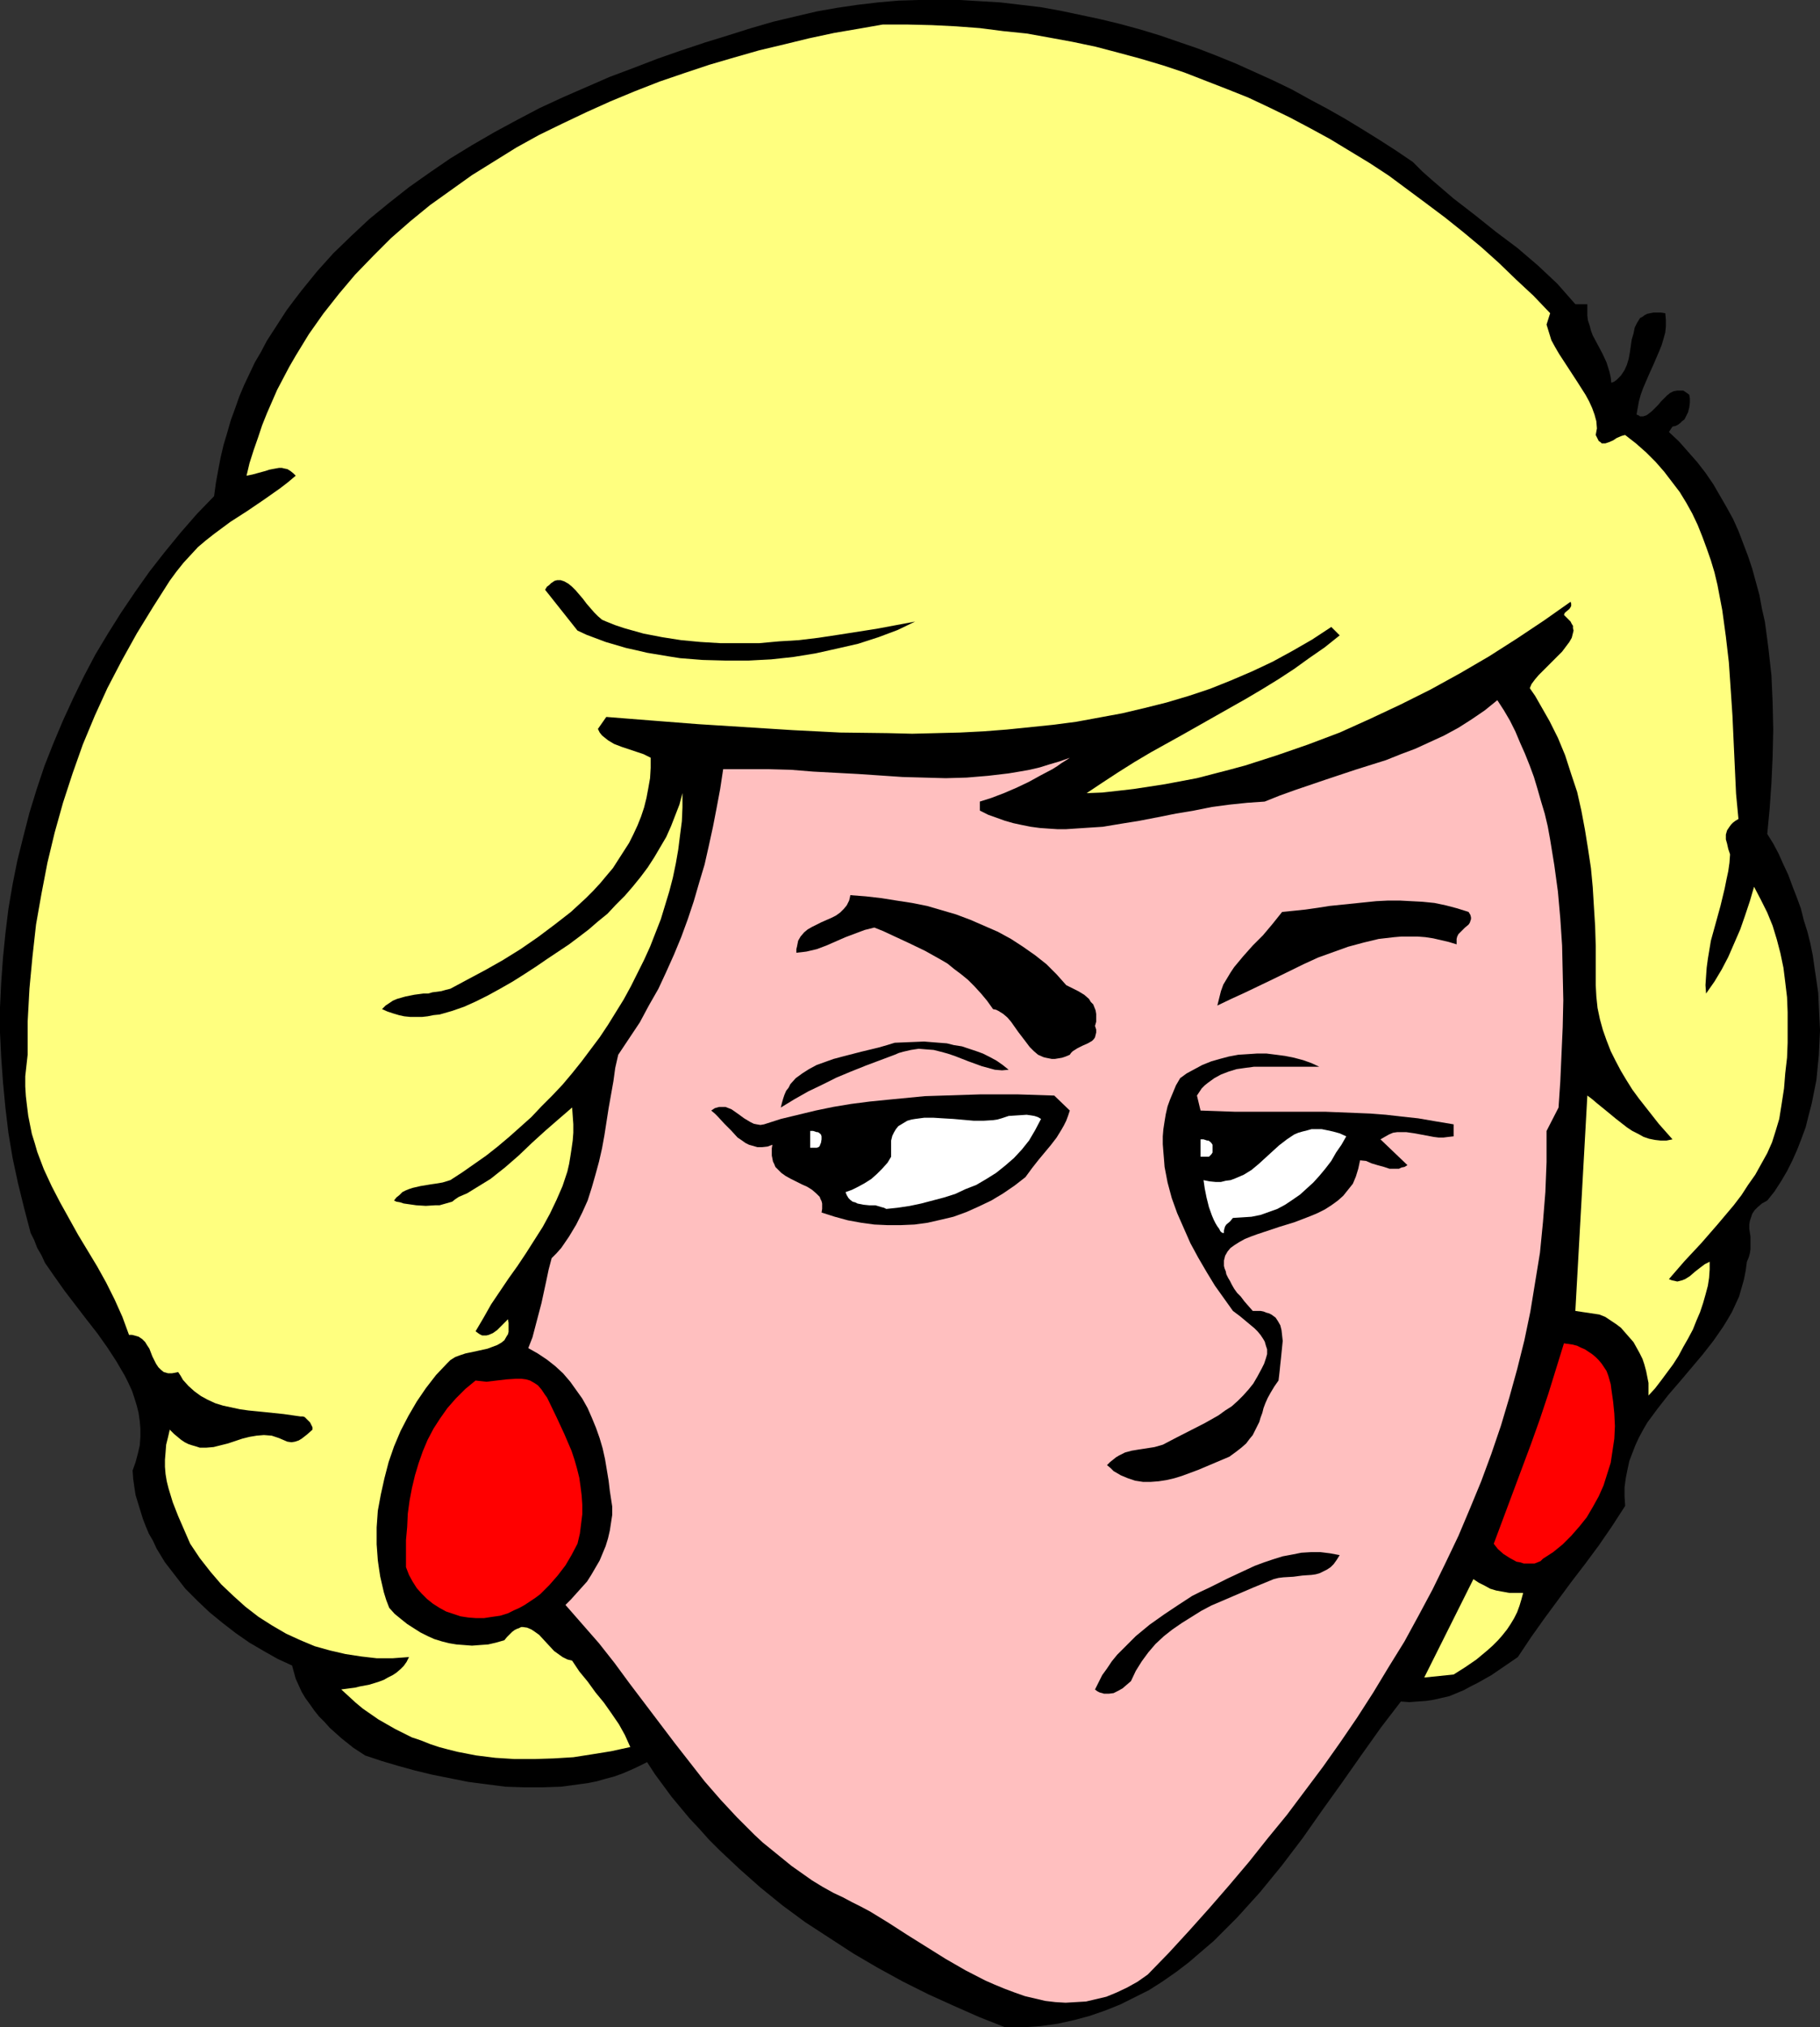 <?xml version="1.0" encoding="UTF-8" standalone="no"?>
<svg
   version="1.0"
   width="129.766mm"
   height="144.477mm"
   id="svg17"
   sodipodi:docname="Blondy 06.wmf"
   xmlns:inkscape="http://www.inkscape.org/namespaces/inkscape"
   xmlns:sodipodi="http://sodipodi.sourceforge.net/DTD/sodipodi-0.dtd"
   xmlns="http://www.w3.org/2000/svg"
   xmlns:svg="http://www.w3.org/2000/svg">
  <rect width="100%" height="100%" fill="#333333" stroke="none"/>
  <sodipodi:namedview
     id="namedview17"
     pagecolor="#ffffff"
     bordercolor="#000000"
     borderopacity="0.25"
     inkscape:showpageshadow="2"
     inkscape:pageopacity="0.0"
     inkscape:pagecheckerboard="0"
     inkscape:deskcolor="#d1d1d1"
     inkscape:document-units="mm" />
  <defs
     id="defs1">
    <pattern
       id="WMFhbasepattern"
       patternUnits="userSpaceOnUse"
       width="6"
       height="6"
       x="0"
       y="0" />
  </defs>
  <path
     style="fill:#000000;fill-opacity:1;fill-rule:evenodd;stroke:none"
     d="m 424.523,81.933 h 3.232 v 1.616 1.454 l 0.162,1.293 0.485,1.454 0.323,1.293 0.485,1.293 1.293,2.424 1.293,2.424 1.131,2.424 0.808,2.586 0.323,1.454 0.162,1.454 0.808,-0.323 0.646,-0.485 0.646,-0.646 0.485,-0.485 0.97,-1.454 0.646,-1.454 0.485,-1.616 0.323,-1.778 0.485,-3.394 0.485,-1.616 0.323,-1.616 0.646,-1.293 0.808,-1.293 0.646,-0.323 0.646,-0.485 0.646,-0.323 0.808,-0.162 0.808,-0.162 h 2.101 l 1.131,0.162 0.162,1.778 v 1.778 l -0.162,1.616 -0.485,1.778 -0.485,1.616 -0.646,1.616 -1.454,3.394 -1.454,3.232 -1.454,3.394 -0.646,1.778 -0.485,1.778 -0.323,1.778 -0.323,1.778 0.485,0.162 0.485,0.323 h 0.808 l 0.97,-0.323 0.646,-0.485 0.808,-0.646 0.808,-0.808 0.808,-0.808 0.808,-0.97 1.616,-1.616 0.808,-0.646 0.97,-0.485 0.97,-0.162 h 0.97 0.646 l 0.485,0.323 0.485,0.323 0.646,0.485 0.162,0.97 v 1.131 l -0.162,1.293 -0.323,1.293 -0.646,1.293 -0.323,0.646 -0.646,0.485 -0.485,0.485 -0.646,0.485 -0.646,0.323 -0.808,0.162 -0.97,1.454 2.747,2.586 2.424,2.747 2.424,2.747 2.262,2.909 2.101,3.07 1.778,3.07 1.778,3.07 1.778,3.232 1.454,3.232 1.293,3.394 1.293,3.394 1.131,3.394 0.97,3.555 0.97,3.555 0.646,3.555 0.808,3.555 0.485,3.555 0.485,3.717 0.808,7.272 0.323,7.272 0.162,7.272 -0.162,7.272 -0.323,7.111 -0.485,6.949 -0.646,6.787 1.616,2.586 1.454,2.747 1.293,2.909 1.293,2.747 1.131,3.07 1.131,2.909 1.131,3.07 0.808,3.232 0.97,3.07 0.808,3.232 0.646,3.232 0.485,3.394 0.485,3.232 0.485,3.394 0.162,3.394 0.162,3.394 0.162,3.232 -0.162,3.394 -0.162,3.394 -0.323,3.232 -0.323,3.394 -0.646,3.232 -0.646,3.232 -0.808,3.07 -0.808,3.232 -1.131,3.07 -1.131,2.909 -1.293,2.909 -1.454,2.909 -1.616,2.747 -1.778,2.747 -1.939,2.424 -1.454,0.808 -1.131,0.97 -0.808,0.808 -0.646,0.97 -0.323,0.97 -0.323,0.97 -0.162,0.97 v 1.131 l 0.323,2.101 v 2.262 1.131 l -0.162,1.131 -0.323,1.131 -0.485,1.131 -0.323,2.424 -0.485,2.424 -0.646,2.262 -0.646,2.262 -0.97,2.101 -0.97,2.101 -1.131,1.939 -1.293,2.101 -2.586,3.717 -2.909,3.717 -6.141,7.272 -3.07,3.555 -2.909,3.717 -2.747,3.717 -1.131,1.939 -1.131,2.101 -0.97,2.101 -0.808,2.101 -0.808,2.101 -0.485,2.262 -0.485,2.424 -0.323,2.424 v 2.424 l 0.162,2.586 -1.778,2.747 -1.778,2.747 -3.555,5.171 -3.717,5.01 -3.717,4.848 -7.272,9.858 -3.555,5.01 -3.555,5.333 -3.555,2.424 -3.555,2.424 -3.717,2.101 -1.939,0.97 -1.778,0.97 -1.939,0.808 -1.939,0.808 -2.101,0.485 -2.101,0.485 -2.101,0.323 -2.262,0.162 -2.262,0.162 -2.262,-0.162 -5.333,6.949 -5.171,7.272 -5.333,7.595 -5.333,7.434 -5.333,7.595 -5.656,7.434 -2.909,3.555 -2.909,3.555 -3.07,3.394 -3.07,3.394 -3.07,3.07 -3.232,3.232 -3.394,2.909 -3.394,2.909 -3.394,2.586 -3.717,2.586 -3.555,2.262 -3.878,1.939 -3.878,1.939 -4.04,1.616 -4.202,1.454 -4.202,1.131 -4.363,0.97 -4.686,0.646 -4.686,0.323 h -4.848 l -6.949,-2.747 -6.949,-3.07 -6.787,-3.07 -6.787,-3.394 -6.787,-3.717 -6.626,-3.878 -6.464,-4.202 -6.464,-4.202 -6.141,-4.525 -5.979,-4.848 -5.656,-5.01 -5.494,-5.171 -2.747,-2.747 -2.586,-2.909 -2.586,-2.747 -2.424,-2.909 -2.424,-2.909 -2.262,-3.07 -2.262,-3.07 -2.101,-3.232 -2.262,1.131 -2.101,0.97 -2.262,0.97 -2.262,0.808 -2.424,0.646 -2.262,0.646 -2.424,0.485 -2.424,0.323 -4.848,0.646 -4.848,0.162 h -5.01 l -5.01,-0.162 -5.01,-0.646 -5.01,-0.646 -4.848,-0.97 -4.848,-0.97 -4.686,-1.131 -4.686,-1.293 -4.363,-1.293 -4.363,-1.454 -3.232,-2.101 -3.232,-2.586 -3.07,-2.747 -1.454,-1.616 -1.454,-1.454 -1.293,-1.616 -1.131,-1.616 -1.293,-1.778 -0.97,-1.616 -0.808,-1.778 -0.808,-1.778 -0.485,-1.778 -0.485,-1.778 -3.878,-1.778 -3.717,-2.101 -3.878,-2.262 -3.717,-2.586 -3.555,-2.747 -3.555,-2.909 -3.232,-3.07 -3.232,-3.232 -2.747,-3.555 -2.747,-3.555 -2.262,-3.717 -0.97,-2.101 -1.131,-1.939 -0.808,-1.939 -0.808,-2.101 -0.646,-2.101 -0.646,-2.101 -0.646,-2.101 -0.323,-2.101 -0.323,-2.262 -0.162,-2.262 0.808,-2.262 0.646,-2.424 0.485,-2.101 0.162,-2.262 v -2.262 l -0.162,-1.939 -0.323,-2.262 -0.485,-1.939 -0.646,-2.101 -0.646,-1.939 -0.97,-2.101 -0.97,-1.939 -1.131,-1.939 -1.131,-1.939 -2.424,-3.717 -2.747,-3.878 -2.909,-3.717 -5.818,-7.595 -2.747,-3.878 -2.586,-3.717 -0.97,-2.101 -1.131,-1.939 -0.808,-2.101 -0.97,-1.939 -1.778,-6.787 L 4.848,318.681 3.394,311.894 2.262,305.106 1.454,298.319 0.808,291.532 0.323,284.744 0,278.119 v -6.787 l 0.323,-6.626 0.485,-6.787 0.646,-6.464 0.808,-6.626 1.131,-6.626 1.293,-6.464 1.616,-6.464 1.616,-6.303 1.939,-6.303 2.101,-6.303 2.424,-6.141 2.586,-6.141 2.747,-5.979 2.909,-5.979 3.07,-5.818 3.394,-5.656 3.555,-5.656 3.717,-5.495 3.878,-5.495 4.04,-5.171 4.363,-5.333 4.363,-5.01 4.686,-4.848 0.485,-3.555 0.646,-3.555 0.646,-3.394 0.808,-3.394 0.97,-3.232 0.97,-3.394 1.131,-3.07 1.131,-3.232 1.293,-3.07 1.454,-3.07 1.454,-3.07 1.616,-2.747 1.616,-3.07 1.778,-2.747 1.778,-2.747 1.778,-2.747 1.939,-2.586 2.101,-2.747 4.202,-5.171 4.363,-4.848 4.848,-4.686 4.848,-4.525 5.333,-4.363 5.333,-4.202 5.494,-3.878 5.656,-3.878 5.818,-3.555 6.141,-3.555 5.979,-3.232 6.141,-3.232 6.302,-2.909 6.302,-2.747 6.302,-2.747 6.464,-2.424 6.302,-2.424 6.464,-2.262 6.302,-2.101 6.302,-1.939 6.141,-1.939 6.141,-1.778 6.141,-1.454 5.494,-1.293 5.494,-0.97 5.494,-0.808 5.494,-0.646 5.494,-0.485 L 247.571,0 h 5.494 5.656 l 5.333,0.323 5.494,0.323 5.494,0.646 5.494,0.646 5.333,0.97 5.333,1.131 5.333,1.131 5.333,1.293 5.333,1.454 5.333,1.616 5.171,1.778 5.171,1.778 5.01,1.939 5.171,2.101 5.01,2.262 5.01,2.262 5.01,2.424 4.686,2.586 4.848,2.586 4.848,2.747 4.525,2.747 4.686,2.909 4.525,2.909 4.525,3.07 2.586,2.586 2.747,2.424 5.656,4.848 5.656,4.363 5.656,4.525 5.818,4.363 5.494,4.686 2.586,2.424 2.747,2.586 2.424,2.747 z"
     id="path1" />
  <path
     style="fill:#ffff7f;fill-opacity:1;fill-rule:evenodd;stroke:none"
     d="m 417.736,84.357 -0.97,3.07 0.646,2.101 0.646,2.101 0.97,1.778 1.131,1.939 2.424,3.717 2.424,3.717 2.262,3.555 0.97,1.778 0.808,1.778 0.646,1.778 0.485,1.778 0.162,1.939 -0.323,1.778 0.485,0.97 0.323,0.646 0.485,0.323 0.323,0.323 h 0.485 0.485 l 0.97,-0.323 1.131,-0.485 0.485,-0.323 0.485,-0.323 1.131,-0.485 0.485,-0.162 0.646,-0.162 2.909,2.262 2.747,2.424 2.586,2.586 2.262,2.586 2.101,2.747 2.101,2.747 1.778,2.909 1.616,2.909 1.454,3.07 1.293,3.232 1.131,3.07 1.131,3.232 0.97,3.232 0.808,3.394 0.646,3.394 0.646,3.394 0.97,7.111 0.808,6.949 0.485,7.111 0.485,7.272 0.323,7.111 0.323,6.949 0.323,6.949 0.646,6.787 -0.808,0.485 -0.646,0.485 -0.485,0.485 -0.485,0.646 -0.323,0.485 -0.323,0.485 -0.323,1.131 v 1.293 l 0.323,1.131 0.323,1.454 0.485,1.454 -0.162,2.262 -0.323,2.262 -0.485,2.262 -0.485,2.424 -1.131,4.686 -1.293,4.686 -1.293,4.686 -0.808,4.848 -0.323,2.424 -0.162,2.262 -0.162,2.424 0.162,2.262 2.262,-3.232 1.939,-3.232 1.778,-3.394 1.616,-3.717 1.616,-3.717 1.293,-3.717 1.293,-3.878 1.131,-3.878 1.778,3.394 1.778,3.555 1.454,3.555 1.131,3.717 0.97,3.717 0.808,3.878 0.485,3.878 0.485,4.04 0.162,4.04 v 4.04 4.202 l -0.162,4.04 -0.485,4.202 -0.323,4.04 -0.646,4.202 -0.646,4.04 -0.97,3.232 -0.97,3.07 -1.293,2.909 -1.616,2.909 -1.616,2.909 -1.939,2.747 -1.778,2.747 -2.101,2.747 -4.363,5.171 -4.363,5.01 -4.525,4.848 -4.202,4.848 0.808,0.323 0.808,0.162 0.646,0.162 0.646,-0.162 0.646,-0.162 0.808,-0.323 1.293,-0.808 1.293,-1.131 1.454,-1.131 1.293,-0.97 1.293,-0.646 v 2.101 l -0.162,2.262 -0.323,2.101 -0.646,2.424 -0.646,2.262 -0.808,2.424 -0.97,2.262 -0.97,2.424 -1.293,2.424 -1.293,2.262 -1.293,2.424 -1.454,2.262 -3.232,4.363 -1.616,2.101 -1.778,1.939 v -1.616 -1.778 l -0.323,-1.616 -0.323,-1.616 -0.485,-1.778 -0.485,-1.454 -0.808,-1.616 -0.808,-1.454 -0.808,-1.454 -1.131,-1.293 -1.131,-1.293 -1.131,-1.293 -1.293,-0.97 -1.454,-0.97 -1.454,-0.97 -1.616,-0.646 -6.464,-0.97 3.232,-58.015 1.293,0.97 1.131,0.97 2.586,2.101 2.747,2.262 2.909,2.262 1.454,0.97 1.616,0.808 1.454,0.808 1.454,0.485 1.616,0.323 1.454,0.162 h 1.616 l 1.616,-0.323 -3.717,-4.202 -3.555,-4.525 -1.778,-2.262 -1.778,-2.424 -1.616,-2.586 -1.454,-2.424 -1.454,-2.747 -1.293,-2.586 -1.131,-2.909 -0.97,-2.747 -0.808,-2.909 -0.646,-3.07 -0.323,-3.07 -0.162,-3.07 v -10.504 l -0.162,-5.333 -0.323,-5.171 -0.323,-5.333 -0.485,-5.171 -0.808,-5.333 -0.808,-5.01 -0.97,-5.171 -1.131,-5.01 -1.616,-4.848 -1.616,-5.01 -1.939,-4.686 -2.262,-4.525 -2.586,-4.525 -1.293,-2.262 -1.454,-2.101 0.485,-1.131 0.97,-1.293 0.97,-1.131 1.131,-1.131 2.586,-2.586 2.586,-2.586 0.97,-1.293 0.97,-1.293 0.646,-1.131 0.323,-1.293 0.162,-0.646 -0.162,-0.646 v -0.646 l -0.323,-0.485 -0.323,-0.646 -0.485,-0.485 -0.646,-0.646 -0.646,-0.646 0.162,-0.485 0.323,-0.323 0.97,-0.808 0.323,-0.485 0.162,-0.323 v -0.646 l -0.162,-0.485 -7.11,5.01 -7.272,4.848 -7.595,4.848 -7.757,4.525 -7.918,4.363 -8.08,4.04 -8.242,3.878 -8.242,3.717 -8.565,3.232 -8.403,2.909 -8.565,2.747 -4.202,1.131 -4.363,1.131 -4.363,1.131 -8.565,1.616 -4.202,0.646 -4.202,0.646 -4.202,0.485 -4.363,0.485 -4.202,0.162 4.363,-2.909 4.202,-2.747 4.363,-2.747 4.363,-2.586 8.726,-4.848 8.565,-4.848 8.565,-4.848 4.363,-2.586 4.202,-2.586 4.202,-2.747 4.04,-2.909 4.202,-2.909 4.04,-3.232 -2.262,-2.262 -5.171,3.394 -5.333,3.07 -5.333,2.909 -5.494,2.586 -5.656,2.424 -5.656,2.262 -5.818,1.939 -5.979,1.778 -5.818,1.454 -6.141,1.454 -6.141,1.131 -6.141,1.131 -6.141,0.808 -6.302,0.646 -6.302,0.646 -6.302,0.485 -6.302,0.323 -6.464,0.162 -6.464,0.162 -6.464,-0.162 -12.928,-0.162 -12.766,-0.646 -12.766,-0.808 -12.766,-0.808 -12.443,-0.97 -12.282,-0.97 -2.262,3.232 0.485,0.97 0.646,0.808 0.808,0.646 0.808,0.646 1.616,0.97 2.101,0.808 1.939,0.646 1.939,0.646 1.939,0.646 1.939,0.97 v 2.747 l -0.162,2.747 -0.485,2.747 -0.485,2.586 -0.646,2.586 -0.808,2.424 -0.97,2.424 -1.131,2.424 -1.131,2.262 -1.454,2.262 -1.454,2.262 -1.454,2.262 -1.778,2.101 -1.616,1.939 -1.939,2.101 -1.939,1.939 -4.04,3.717 -4.363,3.394 -4.525,3.394 -4.686,3.232 -4.686,2.909 -4.848,2.747 -4.848,2.586 -4.525,2.424 -1.293,0.323 -1.131,0.323 -2.424,0.323 -1.131,0.323 h -1.293 l -2.424,0.323 -2.424,0.485 -1.131,0.323 -1.131,0.323 -1.131,0.485 -0.97,0.646 -0.97,0.646 -0.97,0.97 1.454,0.646 1.454,0.485 1.616,0.485 1.454,0.323 1.616,0.162 h 1.616 1.616 l 1.454,-0.162 1.616,-0.323 1.616,-0.162 3.394,-0.97 3.232,-1.131 3.232,-1.454 3.232,-1.616 3.232,-1.778 3.394,-1.939 3.07,-1.939 3.232,-2.101 3.07,-2.101 2.909,-1.939 2.909,-1.939 2.586,-1.939 2.747,-2.101 2.424,-2.101 2.586,-2.101 2.262,-2.424 2.424,-2.424 2.101,-2.424 2.101,-2.586 1.939,-2.586 1.778,-2.747 1.616,-2.747 1.616,-2.747 1.293,-2.909 1.131,-2.909 1.131,-2.909 0.808,-3.07 v 3.878 l -0.162,3.717 -0.485,3.717 -0.485,3.878 -0.646,3.717 -0.808,3.878 -0.97,3.717 -1.131,3.717 -1.131,3.717 -1.454,3.717 -1.454,3.717 -1.616,3.555 -1.778,3.555 -1.778,3.555 -1.939,3.555 -2.101,3.394 -2.101,3.394 -2.262,3.394 -2.424,3.232 -2.424,3.232 -2.586,3.232 -2.586,3.07 -2.747,2.909 -2.909,2.909 -2.747,2.909 -3.07,2.747 -2.909,2.586 -3.07,2.586 -3.07,2.424 -3.232,2.262 -3.232,2.262 -3.232,2.101 -2.101,0.646 -1.939,0.323 -1.131,0.162 -0.97,0.162 -1.939,0.323 -2.101,0.485 -0.97,0.323 -0.808,0.323 -0.97,0.485 -0.808,0.808 -0.808,0.646 -0.646,0.808 0.646,0.323 0.97,0.162 0.97,0.323 1.131,0.162 2.262,0.323 2.586,0.162 2.586,-0.162 h 1.131 l 1.131,-0.323 1.131,-0.323 1.131,-0.323 0.808,-0.646 0.97,-0.646 2.262,-0.97 2.101,-1.293 2.101,-1.293 2.101,-1.293 3.878,-3.07 3.717,-3.232 3.555,-3.394 3.555,-3.232 3.717,-3.232 3.555,-3.07 0.162,2.262 0.162,2.262 v 2.262 l -0.162,2.101 -0.323,2.262 -0.323,2.101 -0.323,1.939 -0.485,2.101 -1.293,3.878 -1.616,3.717 -1.778,3.717 -1.939,3.555 -2.262,3.555 -2.262,3.555 -2.262,3.394 -2.424,3.394 -4.686,6.949 -2.101,3.717 -2.101,3.555 0.646,0.485 0.485,0.323 0.646,0.323 h 0.646 0.485 l 0.646,-0.162 1.131,-0.485 1.131,-0.808 0.97,-0.97 0.97,-0.97 0.97,-0.97 0.162,0.97 v 0.808 0.808 0.808 l -0.162,0.646 -0.323,0.485 -0.646,1.131 -0.808,0.646 -1.131,0.646 -1.293,0.485 -1.293,0.485 -2.909,0.646 -3.07,0.646 -1.454,0.485 -1.293,0.485 -1.293,0.808 -0.97,0.97 -2.909,3.07 -2.747,3.555 -2.424,3.555 -2.262,3.878 -2.101,4.04 -1.778,4.202 -1.454,4.202 -1.131,4.363 -0.97,4.363 -0.808,4.363 -0.323,4.525 v 4.525 l 0.323,4.363 0.323,2.262 0.323,2.101 0.485,2.101 0.485,2.101 0.646,2.101 0.808,2.101 1.454,1.616 1.778,1.454 1.616,1.293 1.778,1.131 1.778,1.131 1.939,0.97 1.778,0.808 2.101,0.646 1.939,0.485 1.939,0.323 2.101,0.162 2.101,0.162 2.101,-0.162 2.262,-0.162 2.101,-0.485 2.262,-0.646 0.646,-0.808 0.808,-0.808 0.646,-0.646 0.646,-0.485 0.646,-0.323 0.485,-0.162 0.646,-0.323 h 0.485 l 1.131,0.162 1.131,0.485 0.97,0.646 1.131,0.808 1.939,2.101 2.101,2.262 1.131,0.808 1.131,0.808 1.293,0.646 1.293,0.323 1.939,2.909 2.262,2.747 2.101,2.909 2.262,2.747 1.939,2.747 2.101,3.07 1.616,2.909 1.454,3.232 -5.171,1.131 -5.01,0.808 -5.171,0.808 -5.333,0.323 -5.171,0.162 h -5.333 l -5.171,-0.323 -5.171,-0.646 -5.01,-0.97 -2.586,-0.646 -2.424,-0.646 -2.424,-0.808 -2.424,-0.97 -2.424,-0.808 -2.262,-1.131 -2.262,-1.131 -2.262,-1.293 -2.262,-1.293 -2.101,-1.454 -2.101,-1.454 -1.939,-1.616 -1.939,-1.778 -1.939,-1.778 2.424,-0.323 1.293,-0.162 1.293,-0.323 2.586,-0.485 2.586,-0.808 1.293,-0.485 1.131,-0.646 1.293,-0.646 0.97,-0.646 1.131,-0.97 0.808,-0.808 0.808,-1.131 0.646,-1.293 -4.363,0.323 h -4.363 l -4.202,-0.485 -4.202,-0.646 -4.202,-0.97 -4.04,-1.131 -3.878,-1.616 -3.878,-1.778 -3.878,-2.262 -3.555,-2.262 -3.555,-2.747 -3.232,-2.909 -3.232,-3.07 -2.909,-3.394 -2.909,-3.717 -2.586,-3.878 -1.616,-3.717 -1.616,-3.717 -1.454,-3.717 -1.131,-3.717 -0.485,-1.939 -0.323,-1.939 -0.162,-1.939 v -1.939 l 0.162,-1.939 0.162,-2.101 0.485,-1.939 0.485,-2.101 1.131,1.131 0.97,0.808 0.97,0.808 0.97,0.646 0.97,0.485 0.97,0.323 1.131,0.323 0.97,0.323 h 1.778 l 1.939,-0.162 1.939,-0.485 1.939,-0.485 3.878,-1.293 1.939,-0.485 1.939,-0.323 1.939,-0.162 2.101,0.162 0.97,0.323 0.97,0.323 1.131,0.485 1.131,0.485 1.131,0.162 0.97,-0.162 0.97,-0.323 0.808,-0.485 1.454,-1.131 1.454,-1.293 v -0.646 l -0.323,-0.646 -0.323,-0.646 -0.485,-0.485 -0.485,-0.485 -0.485,-0.485 -0.485,-0.162 h -0.646 l -4.525,-0.646 -4.686,-0.485 -4.848,-0.485 -2.262,-0.323 -2.262,-0.485 -2.262,-0.485 -2.101,-0.646 -2.101,-0.97 -1.778,-0.97 -1.778,-1.293 -1.616,-1.454 -1.454,-1.616 -0.646,-1.131 -0.646,-0.97 -0.808,0.162 -0.808,0.162 h -1.131 l -1.131,-0.323 -0.808,-0.646 -0.646,-0.646 -0.646,-0.97 -0.97,-1.939 -0.808,-2.101 -0.646,-0.97 -0.485,-0.808 -0.808,-0.808 -0.97,-0.646 -1.131,-0.323 -0.646,-0.162 h -0.808 l -1.778,-4.848 -2.101,-4.686 -2.262,-4.525 -2.424,-4.363 -5.171,-8.565 -2.424,-4.363 -2.424,-4.363 -2.262,-4.363 -2.101,-4.525 -1.778,-4.686 -0.646,-2.262 -0.808,-2.586 -0.485,-2.424 -0.485,-2.424 -0.323,-2.586 -0.323,-2.747 -0.162,-2.586 v -2.747 l 0.323,-2.909 0.323,-2.909 v -8.888 l 0.485,-8.888 0.808,-8.565 0.97,-8.727 1.454,-8.242 1.616,-8.403 1.939,-8.08 2.262,-8.08 2.586,-7.919 2.747,-7.757 3.232,-7.757 3.394,-7.434 3.878,-7.434 4.04,-7.272 4.363,-7.111 4.525,-7.111 1.778,-2.424 1.939,-2.424 1.939,-2.101 1.939,-2.101 2.101,-1.778 2.262,-1.778 4.363,-3.232 4.525,-2.909 4.525,-3.07 4.363,-3.07 2.101,-1.616 2.101,-1.778 -0.646,-0.646 -0.808,-0.646 -0.808,-0.485 -0.808,-0.162 -0.646,-0.162 h -0.808 l -1.778,0.323 -0.808,0.162 -0.97,0.323 -3.555,0.97 -1.616,0.323 0.808,-3.394 1.131,-3.555 1.131,-3.232 1.131,-3.394 1.293,-3.232 2.747,-6.303 3.232,-6.141 1.778,-3.07 1.778,-2.909 1.778,-2.909 1.939,-2.747 1.939,-2.747 4.202,-5.333 4.363,-5.171 4.848,-5.01 4.848,-4.848 5.171,-4.525 5.333,-4.363 5.656,-4.04 5.656,-4.04 5.979,-3.717 5.979,-3.717 6.141,-3.394 6.302,-3.07 6.464,-3.07 6.464,-2.909 6.626,-2.747 6.626,-2.586 6.626,-2.262 6.787,-2.262 6.626,-1.939 6.787,-1.939 6.787,-1.616 6.626,-1.616 6.787,-1.454 6.626,-1.131 6.464,-1.131 h 6.626 l 6.626,0.162 6.464,0.323 6.464,0.485 6.302,0.808 6.302,0.646 6.302,1.131 6.141,1.131 6.141,1.293 6.141,1.616 5.979,1.616 5.979,1.778 5.818,1.939 5.818,2.262 5.818,2.262 5.656,2.262 5.494,2.586 5.656,2.747 5.494,2.909 5.333,2.909 5.333,3.232 5.333,3.232 5.171,3.394 5.01,3.717 5.01,3.717 5.171,3.878 4.848,3.878 4.848,4.04 4.686,4.202 4.686,4.525 4.686,4.363 z"
     id="path2" />
  <path
     style="fill:#000000;fill-opacity:1;fill-rule:evenodd;stroke:none"
     d="m 246.601,167.421 -4.686,2.262 -5.171,1.939 -5.494,1.778 -5.656,1.293 -5.818,1.293 -5.979,0.97 -5.979,0.646 -6.141,0.323 h -6.141 l -6.141,-0.162 -6.141,-0.485 -3.07,-0.485 -2.909,-0.485 -2.909,-0.485 -2.747,-0.646 -2.909,-0.646 -2.747,-0.808 -2.747,-0.808 -2.586,-0.97 -2.586,-0.97 -2.424,-1.131 -8.726,-10.989 0.485,-0.808 0.646,-0.485 0.485,-0.485 0.485,-0.323 0.485,-0.323 0.646,-0.162 h 0.97 l 0.97,0.323 1.131,0.646 0.97,0.808 0.97,0.97 1.939,2.262 0.97,1.293 2.101,2.424 0.97,0.97 1.131,0.97 1.131,0.485 2.424,0.97 2.424,0.808 5.171,1.454 5.01,0.97 5.171,0.808 5.171,0.485 5.333,0.323 h 5.171 5.333 l 5.333,-0.485 5.333,-0.323 5.333,-0.646 5.333,-0.808 10.342,-1.616 z"
     id="path3" />
  <path
     style="fill:#ffbfbf;fill-opacity:1;fill-rule:evenodd;stroke:none"
     d="m 419.998,298.319 -3.232,6.303 v 8.403 l -0.323,8.08 -0.646,8.08 -0.808,8.242 -1.293,7.919 -1.293,7.919 -1.616,7.757 -1.939,7.757 -2.101,7.595 -2.262,7.595 -2.586,7.595 -2.747,7.434 -3.07,7.434 -3.07,7.272 -3.394,7.111 -3.555,7.272 -3.717,6.949 -3.878,7.111 -4.202,6.787 -4.202,6.949 -4.363,6.787 -4.525,6.626 -4.686,6.626 -4.848,6.464 -4.848,6.464 -5.171,6.303 -5.01,6.303 -5.333,6.303 -5.333,6.141 -5.494,6.141 -5.494,5.979 -5.656,5.818 -2.747,1.939 -2.909,1.616 -2.747,1.293 -2.747,1.131 -2.747,0.646 -2.747,0.646 -2.747,0.162 -2.747,0.162 -2.747,-0.162 -2.747,-0.323 -2.747,-0.646 -2.747,-0.646 -2.747,-0.97 -2.586,-0.97 -2.747,-1.131 -2.586,-1.131 -5.333,-2.747 -5.333,-3.07 -5.171,-3.232 -5.171,-3.232 -5.01,-3.232 -5.01,-3.07 -2.424,-1.293 -2.586,-1.293 -2.424,-1.293 -2.424,-1.131 -2.909,-1.616 -2.909,-1.778 -2.747,-1.939 -2.747,-1.939 -2.586,-2.101 -2.586,-2.101 -2.586,-2.101 -2.262,-2.101 -4.686,-4.686 -4.363,-4.686 -4.363,-5.01 -4.04,-5.171 -4.04,-5.171 -4.04,-5.333 -4.04,-5.333 -4.04,-5.333 -4.04,-5.495 -4.202,-5.333 -4.525,-5.171 -4.525,-5.171 1.454,-1.454 1.454,-1.616 1.454,-1.616 1.454,-1.616 1.131,-1.778 1.131,-1.939 1.131,-1.939 0.808,-1.939 0.808,-1.939 0.646,-2.101 0.485,-2.101 0.323,-2.101 0.323,-2.101 v -2.262 l -0.323,-2.101 -0.323,-2.101 -0.323,-2.747 -0.485,-2.909 -0.485,-2.909 -0.646,-2.909 -0.808,-2.747 -0.97,-2.747 -1.131,-2.747 -1.131,-2.586 -1.454,-2.586 -1.616,-2.262 -1.616,-2.262 -1.939,-2.262 -2.101,-1.939 -2.262,-1.778 -2.424,-1.616 -2.586,-1.454 1.131,-2.909 0.808,-3.07 0.808,-3.07 0.808,-3.07 1.293,-5.979 0.646,-3.07 0.808,-3.07 1.293,-1.293 1.293,-1.454 2.101,-3.07 1.939,-3.232 1.616,-3.232 1.454,-3.232 1.131,-3.555 0.97,-3.394 0.97,-3.555 0.808,-3.555 0.646,-3.555 1.131,-7.272 1.293,-7.272 0.485,-3.555 0.808,-3.555 2.909,-4.363 2.909,-4.363 2.424,-4.525 2.586,-4.525 2.101,-4.525 2.101,-4.686 1.939,-4.686 1.778,-4.848 1.616,-4.848 1.454,-5.01 1.454,-4.848 1.131,-5.01 1.131,-5.171 0.97,-5.01 0.97,-5.171 0.808,-5.333 h 6.141 6.141 l 5.979,0.162 5.979,0.485 12.12,0.646 11.958,0.808 5.818,0.162 5.818,0.162 5.656,-0.162 5.818,-0.485 5.494,-0.646 2.909,-0.485 2.747,-0.485 2.747,-0.646 2.586,-0.808 2.747,-0.808 2.747,-0.97 -0.97,0.646 -1.293,0.808 -1.131,0.808 -1.293,0.808 -3.07,1.616 -3.232,1.778 -3.394,1.616 -3.394,1.454 -3.394,1.293 -3.07,0.97 v 2.424 l 2.262,1.131 2.262,0.808 2.262,0.808 2.262,0.646 2.262,0.485 2.424,0.485 2.424,0.323 2.262,0.162 2.424,0.162 h 2.424 l 4.848,-0.323 5.01,-0.323 4.848,-0.808 5.01,-0.808 5.01,-0.97 4.848,-0.97 4.848,-0.808 4.848,-0.97 4.848,-0.646 4.686,-0.485 4.686,-0.323 4.04,-1.616 4.04,-1.454 8.08,-2.747 8.242,-2.747 8.242,-2.586 4.04,-1.616 3.878,-1.454 3.878,-1.778 3.878,-1.778 3.878,-2.101 3.555,-2.262 3.555,-2.424 3.394,-2.747 1.778,2.747 1.616,2.747 1.454,2.909 1.293,3.07 1.293,2.909 1.293,3.232 1.131,3.07 0.97,3.232 0.97,3.394 0.97,3.232 0.808,3.394 0.646,3.555 1.131,6.949 0.97,7.111 0.646,7.272 0.485,7.272 0.162,7.272 0.162,7.434 -0.162,7.272 -0.323,7.272 -0.323,7.272 z"
     id="path4" />
  <path
     style="fill:#000000;fill-opacity:1;fill-rule:evenodd;stroke:none"
     d="m 287.324,265.352 1.616,0.808 1.616,0.808 1.616,0.97 1.293,1.131 0.485,0.808 0.646,0.646 0.323,0.808 0.323,0.808 0.162,0.97 v 0.97 1.131 l -0.323,1.131 0.323,0.97 v 0.808 l -0.162,0.646 -0.162,0.646 -0.323,0.485 -0.485,0.485 -1.131,0.646 -1.454,0.646 -0.646,0.323 -0.646,0.323 -1.293,0.808 -0.485,0.485 -0.323,0.485 -1.131,0.485 -0.97,0.323 -0.97,0.162 -0.97,0.162 h -0.808 l -0.808,-0.162 -0.808,-0.162 -0.646,-0.162 -1.454,-0.646 -1.131,-0.97 -1.131,-1.131 -0.97,-1.293 -2.101,-2.747 -1.939,-2.747 -0.97,-1.131 -1.131,-0.97 -1.293,-0.808 -0.646,-0.323 -0.808,-0.162 -1.616,-2.262 -1.616,-1.939 -1.778,-1.939 -1.778,-1.778 -1.778,-1.454 -1.939,-1.454 -1.778,-1.454 -1.939,-1.131 -4.04,-2.262 -4.363,-2.101 -4.525,-2.101 -2.424,-1.131 -2.424,-0.97 -2.586,0.646 -2.586,0.97 -2.586,0.97 -2.586,1.131 -2.586,1.131 -2.586,0.97 -2.747,0.646 -1.293,0.162 -1.454,0.162 v -0.97 l 0.162,-0.646 0.162,-0.808 0.162,-0.808 0.646,-1.131 0.97,-1.131 0.97,-0.808 1.131,-0.646 2.586,-1.293 2.586,-1.131 1.293,-0.646 1.131,-0.808 0.97,-0.97 0.808,-0.97 0.646,-1.293 0.162,-0.646 0.162,-0.808 4.202,0.323 4.202,0.485 4.04,0.646 4.202,0.646 4.04,0.808 3.878,1.131 3.878,1.131 3.878,1.454 3.717,1.616 3.717,1.616 3.555,1.939 3.232,2.101 3.232,2.262 3.07,2.424 2.747,2.747 z"
     id="path5" />
  <path
     style="fill:#000000;fill-opacity:1;fill-rule:evenodd;stroke:none"
     d="m 395.758,245.636 0.485,0.808 0.162,0.646 v 0.485 l -0.162,0.485 -0.162,0.485 -0.323,0.485 -0.97,0.808 -0.808,0.808 -0.97,0.97 -0.323,0.646 -0.162,0.646 v 0.646 0.808 l -2.101,-0.646 -2.101,-0.485 -2.101,-0.485 -2.101,-0.323 -2.101,-0.162 h -2.101 -2.262 l -1.939,0.162 -4.202,0.485 -4.04,0.97 -4.202,1.131 -4.04,1.454 -4.04,1.454 -3.878,1.778 -7.918,3.878 -7.757,3.717 -3.878,1.778 -3.717,1.778 0.485,-1.939 0.485,-1.939 0.646,-1.778 0.97,-1.616 0.97,-1.616 0.97,-1.454 2.424,-2.909 2.586,-2.909 2.747,-2.747 2.586,-3.07 1.293,-1.616 1.293,-1.616 6.302,-0.646 3.394,-0.485 3.07,-0.485 6.302,-0.646 6.302,-0.646 3.232,-0.162 h 3.07 l 3.07,0.162 3.07,0.162 3.232,0.323 3.07,0.646 3.07,0.808 z"
     id="path6" />
  <path
     style="fill:#000000;fill-opacity:1;fill-rule:evenodd;stroke:none"
     d="m 271.811,288.138 -1.778,0.162 -1.939,-0.162 -1.778,-0.485 -1.778,-0.485 -3.555,-1.293 -3.717,-1.454 -1.939,-0.646 -1.778,-0.485 -1.939,-0.485 -2.101,-0.162 -1.939,-0.162 -2.101,0.323 -2.101,0.485 -1.131,0.323 -1.131,0.485 -3.878,1.454 -3.878,1.454 -4.04,1.616 -3.878,1.616 -3.878,1.939 -3.717,1.778 -3.717,2.101 -3.717,2.262 0.323,-1.293 0.323,-1.131 0.323,-0.97 0.485,-1.131 0.646,-0.808 0.485,-0.97 1.454,-1.616 1.778,-1.293 1.778,-1.131 2.101,-1.131 2.262,-0.808 2.262,-0.808 2.424,-0.646 5.01,-1.293 4.686,-1.131 2.262,-0.646 2.101,-0.646 3.878,-0.162 4.04,-0.162 4.04,0.323 2.101,0.162 1.939,0.485 2.101,0.323 1.939,0.646 1.939,0.646 1.778,0.646 1.939,0.97 1.778,0.97 1.616,1.131 z"
     id="path7" />
  <path
     style="fill:#000000;fill-opacity:1;fill-rule:evenodd;stroke:none"
     d="m 355.52,287.33 h -1.939 -4.202 -2.101 -4.686 -2.424 -2.262 l -2.424,0.323 -2.262,0.323 -2.101,0.646 -2.101,0.808 -1.778,0.97 -1.778,1.293 -0.808,0.646 -0.808,0.808 -0.646,0.97 -0.646,0.97 0.97,4.04 4.686,0.162 4.525,0.162 h 16.483 7.918 l 8.08,0.323 4.04,0.162 4.202,0.323 4.202,0.485 4.525,0.485 4.686,0.808 4.848,0.808 v 3.232 l -1.454,0.162 -1.293,0.162 h -1.293 l -1.293,-0.162 -2.586,-0.485 -2.586,-0.485 -2.262,-0.323 h -1.293 -1.131 l -1.131,0.162 -1.131,0.485 -1.131,0.646 -1.131,0.646 7.272,6.949 -0.808,0.485 -0.808,0.162 -0.646,0.323 h -0.808 -1.778 l -1.454,-0.485 -1.778,-0.485 -1.616,-0.485 -1.454,-0.646 -1.616,-0.162 -0.485,2.262 -0.646,2.101 -0.808,1.939 -1.293,1.616 -1.293,1.616 -1.454,1.293 -1.778,1.293 -1.778,1.131 -1.939,0.97 -1.939,0.808 -4.202,1.616 -2.101,0.646 -2.101,0.646 -3.878,1.293 -1.939,0.646 -1.778,0.646 -1.616,0.646 -1.454,0.808 -1.293,0.808 -1.131,0.808 -0.808,0.97 -0.646,1.131 -0.323,1.293 v 1.454 l 0.162,0.646 0.323,0.808 0.162,0.808 0.485,0.97 0.485,0.808 0.485,0.97 0.646,1.131 0.808,1.131 0.97,0.97 0.97,1.293 1.131,1.293 1.131,1.293 h 1.131 0.97 l 0.808,0.162 0.808,0.323 0.646,0.162 0.646,0.323 1.131,0.808 0.646,0.97 0.646,1.131 0.323,1.293 0.162,1.454 0.162,1.454 -0.162,1.616 -0.323,3.232 -0.162,1.454 -0.162,1.616 -0.162,1.454 -0.162,1.293 -1.131,1.616 -0.97,1.616 -0.808,1.454 -0.646,1.454 -0.485,1.293 -0.323,1.293 -0.485,1.293 -0.323,1.131 -1.131,2.262 -0.646,1.293 -0.808,0.97 -0.97,1.293 -1.293,1.131 -1.454,1.131 -1.778,1.293 -4.202,1.778 -4.202,1.778 -4.363,1.616 -2.101,0.646 -2.101,0.485 -2.101,0.323 -2.101,0.162 h -2.101 l -2.101,-0.323 -1.939,-0.646 -1.939,-0.808 -1.939,-1.131 -0.808,-0.808 -0.97,-0.808 0.808,-0.808 0.808,-0.646 0.808,-0.646 0.808,-0.485 1.616,-0.808 1.778,-0.485 1.939,-0.323 2.101,-0.323 2.101,-0.323 2.262,-0.646 3.717,-1.939 7.595,-3.878 3.717,-2.101 1.778,-1.293 1.778,-1.131 1.616,-1.454 1.454,-1.454 1.454,-1.616 1.293,-1.616 1.131,-1.939 1.131,-2.101 0.646,-1.293 0.485,-1.454 0.323,-1.131 v -1.293 l -0.323,-0.97 -0.323,-1.131 -0.485,-0.808 -0.646,-0.97 -0.808,-0.97 -0.808,-0.808 -1.939,-1.616 -1.939,-1.616 -1.939,-1.454 -2.424,-3.394 -2.424,-3.394 -2.262,-3.717 -2.262,-3.878 -2.101,-3.878 -1.778,-4.04 -1.778,-4.04 -1.454,-4.04 -1.131,-4.202 -0.808,-4.202 -0.162,-2.101 -0.162,-1.939 -0.162,-2.101 v -2.101 l 0.162,-1.939 0.323,-2.101 0.323,-1.939 0.485,-2.101 0.646,-1.778 0.808,-1.939 0.808,-1.939 1.131,-1.939 1.778,-1.293 2.101,-1.131 2.101,-1.131 2.424,-0.97 2.262,-0.646 2.424,-0.646 2.586,-0.485 2.586,-0.162 2.424,-0.162 h 2.586 l 2.586,0.323 2.424,0.323 2.424,0.485 2.424,0.646 2.262,0.808 z"
     id="path8" />
  <path
     style="fill:#000000;fill-opacity:1;fill-rule:evenodd;stroke:none"
     d="m 288.294,299.127 -0.485,1.454 -0.485,1.293 -0.646,1.293 -0.646,1.131 -1.293,2.101 -1.616,2.101 -1.616,1.939 -1.616,1.939 -1.778,2.262 -1.778,2.424 -2.909,2.262 -3.07,2.101 -3.232,1.939 -3.394,1.616 -3.232,1.454 -3.555,1.293 -3.394,0.808 -3.555,0.808 -3.555,0.485 -3.717,0.162 h -3.555 l -3.555,-0.162 -3.555,-0.485 -3.555,-0.646 -3.555,-0.97 -3.555,-1.131 0.162,-0.97 v -0.646 -0.808 l -0.162,-0.646 -0.323,-0.646 -0.162,-0.485 -0.97,-0.97 -1.131,-0.97 -1.293,-0.808 -1.454,-0.646 -2.909,-1.454 -1.454,-0.808 -1.131,-0.808 -1.131,-1.131 -0.485,-0.485 -0.323,-0.808 -0.323,-0.646 -0.162,-0.808 -0.162,-0.808 v -0.808 -1.131 l 0.162,-0.97 -1.293,0.485 -1.454,0.162 h -1.293 l -1.131,-0.323 -1.131,-0.323 -0.97,-0.485 -1.131,-0.808 -0.97,-0.646 -1.778,-1.939 -1.778,-1.778 -1.778,-1.939 -0.808,-0.808 -0.97,-0.808 0.97,-0.646 1.131,-0.323 h 0.808 0.97 l 0.808,0.323 0.808,0.323 1.616,1.131 1.778,1.293 1.616,0.97 0.97,0.485 0.808,0.162 0.97,0.162 0.97,-0.162 4.525,-1.454 4.686,-1.131 4.686,-1.131 4.686,-0.97 4.848,-0.808 5.01,-0.646 4.848,-0.485 5.01,-0.485 5.01,-0.485 5.01,-0.162 10.019,-0.323 h 10.019 l 9.858,0.323 z"
     id="path9" />
  <path
     style="fill:#ffffff;fill-opacity:1;fill-rule:evenodd;stroke:none"
     d="m 280.537,301.389 -1.616,3.07 -1.616,2.747 -1.939,2.424 -2.101,2.262 -2.424,2.101 -2.424,1.939 -2.586,1.616 -2.747,1.616 -2.909,1.131 -2.747,1.293 -3.07,0.97 -3.07,0.808 -3.07,0.808 -3.07,0.646 -3.232,0.485 -3.07,0.323 -0.646,-0.323 -0.646,-0.162 -1.616,-0.485 h -1.616 l -1.616,-0.162 -1.616,-0.323 -0.646,-0.323 -0.646,-0.162 -0.646,-0.485 -0.485,-0.485 -0.485,-0.808 -0.323,-0.808 1.778,-0.646 1.616,-0.808 1.778,-0.97 1.778,-1.131 1.454,-1.293 1.454,-1.454 1.454,-1.616 0.97,-1.616 v -1.616 -1.454 -1.293 l 0.323,-1.293 0.485,-0.97 0.485,-0.808 0.646,-0.808 0.808,-0.485 0.808,-0.485 0.808,-0.485 1.131,-0.323 0.97,-0.162 2.424,-0.323 h 2.586 l 2.586,0.162 2.747,0.162 5.494,0.485 h 2.586 l 2.586,-0.162 1.131,-0.162 1.131,-0.323 0.97,-0.323 0.97,-0.323 2.424,-0.162 2.424,-0.162 1.131,0.162 0.97,0.162 0.97,0.323 z"
     id="path10" />
  <path
     style="fill:#ffffff;fill-opacity:1;fill-rule:evenodd;stroke:none"
     d="m 221.392,306.076 v 0.808 l -0.162,0.97 -0.162,0.323 -0.162,0.485 -0.323,0.323 -0.485,0.162 h -1.778 v -4.525 h 0.808 l 0.97,0.323 h 0.323 l 0.485,0.323 0.323,0.323 z"
     id="path11" />
  <path
     style="fill:#ffffff;fill-opacity:1;fill-rule:evenodd;stroke:none"
     d="m 362.792,306.076 -1.293,2.262 -1.454,2.101 -1.293,2.262 -1.616,2.101 -1.616,1.939 -1.616,1.778 -1.778,1.616 -1.778,1.616 -2.101,1.454 -1.939,1.293 -2.101,1.131 -2.262,0.808 -2.262,0.808 -2.424,0.485 -2.424,0.162 -2.586,0.162 -0.808,0.97 -0.97,0.808 -0.323,0.485 -0.162,0.485 -0.162,0.646 v 0.646 h -0.323 l -0.323,-0.162 -0.323,-0.323 -0.323,-0.646 -0.485,-0.646 -0.485,-0.808 -0.485,-0.97 -0.485,-1.131 -0.808,-2.262 -0.646,-2.586 -0.485,-2.424 -0.162,-1.131 -0.162,-1.131 1.616,0.323 1.616,0.162 h 1.454 l 1.293,-0.323 1.293,-0.162 1.293,-0.485 1.131,-0.485 1.131,-0.485 2.101,-1.293 1.939,-1.616 3.717,-3.394 1.778,-1.616 2.101,-1.616 1.939,-1.293 1.131,-0.485 1.131,-0.323 1.293,-0.323 1.131,-0.323 h 1.454 1.293 l 1.616,0.323 1.454,0.323 1.778,0.485 z"
     id="path12" />
  <path
     style="fill:#ffffff;fill-opacity:1;fill-rule:evenodd;stroke:none"
     d="m 326.755,308.338 v 0.323 0.485 0.97 0.323 l -0.323,0.485 -0.323,0.323 -0.323,0.323 h -2.262 v -4.686 h 0.808 l 0.97,0.323 h 0.323 l 0.485,0.323 0.323,0.323 z"
     id="path13" />
  <path
     style="fill:#ff0000;fill-opacity:1;fill-rule:evenodd;stroke:none"
     d="m 434.219,374.111 0.485,3.394 0.323,3.232 0.162,3.394 -0.162,3.394 -0.485,3.232 -0.485,3.232 -0.97,3.07 -0.97,3.07 -1.293,2.909 -1.616,2.909 -1.616,2.747 -1.939,2.424 -2.262,2.586 -2.262,2.262 -2.586,2.101 -2.747,1.778 -0.646,0.646 -0.808,0.323 -0.808,0.323 h -0.97 -0.97 -0.97 l -0.97,-0.323 -0.97,-0.162 -1.778,-0.97 -1.778,-1.131 -1.454,-1.293 -0.646,-0.808 -0.485,-0.646 5.01,-13.413 5.01,-13.413 2.424,-6.787 2.262,-6.787 2.101,-6.787 2.101,-6.787 1.131,0.162 1.131,0.162 1.293,0.323 0.97,0.485 1.131,0.485 0.97,0.646 0.97,0.646 0.97,0.808 0.808,0.808 0.808,0.97 0.646,0.97 0.646,0.97 0.485,1.293 0.323,1.131 0.323,1.131 z"
     id="path14" />
  <path
     style="fill:#ff0000;fill-opacity:1;fill-rule:evenodd;stroke:none"
     d="m 155.621,415.804 -1.616,3.07 -1.616,2.747 -2.101,2.747 -2.262,2.586 -2.424,2.424 -1.293,0.97 -1.454,0.97 -1.454,0.97 -1.454,0.808 -1.454,0.646 -1.616,0.808 -2.101,0.646 -2.262,0.323 -2.101,0.323 h -2.101 l -2.101,-0.162 -2.101,-0.323 -1.939,-0.646 -1.939,-0.646 -1.778,-0.97 -1.778,-1.131 -1.616,-1.293 -1.454,-1.454 -1.293,-1.454 -1.131,-1.778 -0.97,-1.778 -0.808,-2.101 v -3.555 -3.717 l 0.323,-3.555 0.162,-3.555 0.485,-3.555 0.646,-3.394 0.808,-3.394 0.97,-3.232 1.131,-3.232 1.293,-3.07 1.616,-3.07 1.778,-2.747 1.939,-2.747 2.262,-2.586 2.586,-2.586 2.747,-2.262 1.454,0.162 1.454,0.162 2.747,-0.323 2.747,-0.323 2.586,-0.162 h 1.293 l 1.293,0.162 1.131,0.323 1.131,0.646 0.97,0.646 0.97,1.131 0.97,1.454 0.485,0.646 0.485,0.97 2.101,4.363 2.101,4.525 1.939,4.525 0.808,2.424 0.646,2.262 0.646,2.586 0.323,2.262 0.323,2.586 0.162,2.424 v 2.586 l -0.323,2.586 -0.323,2.586 z"
     id="path15" />
  <path
     style="fill:#000000;fill-opacity:1;fill-rule:evenodd;stroke:none"
     d="m 361.014,418.875 -0.808,1.293 -0.808,1.131 -0.808,0.808 -0.97,0.646 -0.97,0.485 -0.97,0.485 -1.131,0.323 -1.131,0.162 -2.424,0.162 -2.424,0.323 -2.747,0.162 -1.293,0.162 -1.293,0.323 -5.494,2.262 -5.656,2.424 -5.656,2.424 -2.747,1.454 -2.586,1.616 -2.586,1.616 -2.586,1.778 -2.262,1.778 -2.262,2.101 -1.939,2.262 -1.778,2.424 -1.616,2.586 -1.293,2.747 -1.131,0.97 -1.131,0.97 -1.131,0.646 -1.293,0.646 -1.293,0.162 h -1.293 l -0.485,-0.162 -0.646,-0.162 -0.646,-0.323 -0.646,-0.485 0.97,-1.939 0.97,-1.939 1.293,-1.778 1.293,-1.939 1.454,-1.778 1.616,-1.616 1.616,-1.616 1.778,-1.778 3.717,-3.07 3.878,-2.747 3.878,-2.586 3.717,-2.424 2.262,-1.131 2.424,-1.131 4.848,-2.424 4.848,-2.262 2.424,-1.131 2.586,-0.97 2.424,-0.808 2.586,-0.808 2.586,-0.485 2.424,-0.485 2.586,-0.162 h 2.586 l 2.586,0.323 z"
     id="path16" />
  <path
     style="fill:#ffff7f;fill-opacity:1;fill-rule:evenodd;stroke:none"
     d="m 410.464,429.056 -0.485,1.778 -0.485,1.616 -0.646,1.778 -0.808,1.616 -0.97,1.616 -0.97,1.454 -1.293,1.616 -1.131,1.293 -1.454,1.454 -1.454,1.293 -2.909,2.424 -3.07,2.101 -3.07,1.939 -7.918,0.808 13.251,-26.503 1.454,0.97 1.616,0.808 1.454,0.808 1.616,0.485 1.778,0.323 1.778,0.323 h 1.778 z"
     id="path17" />
</svg>
